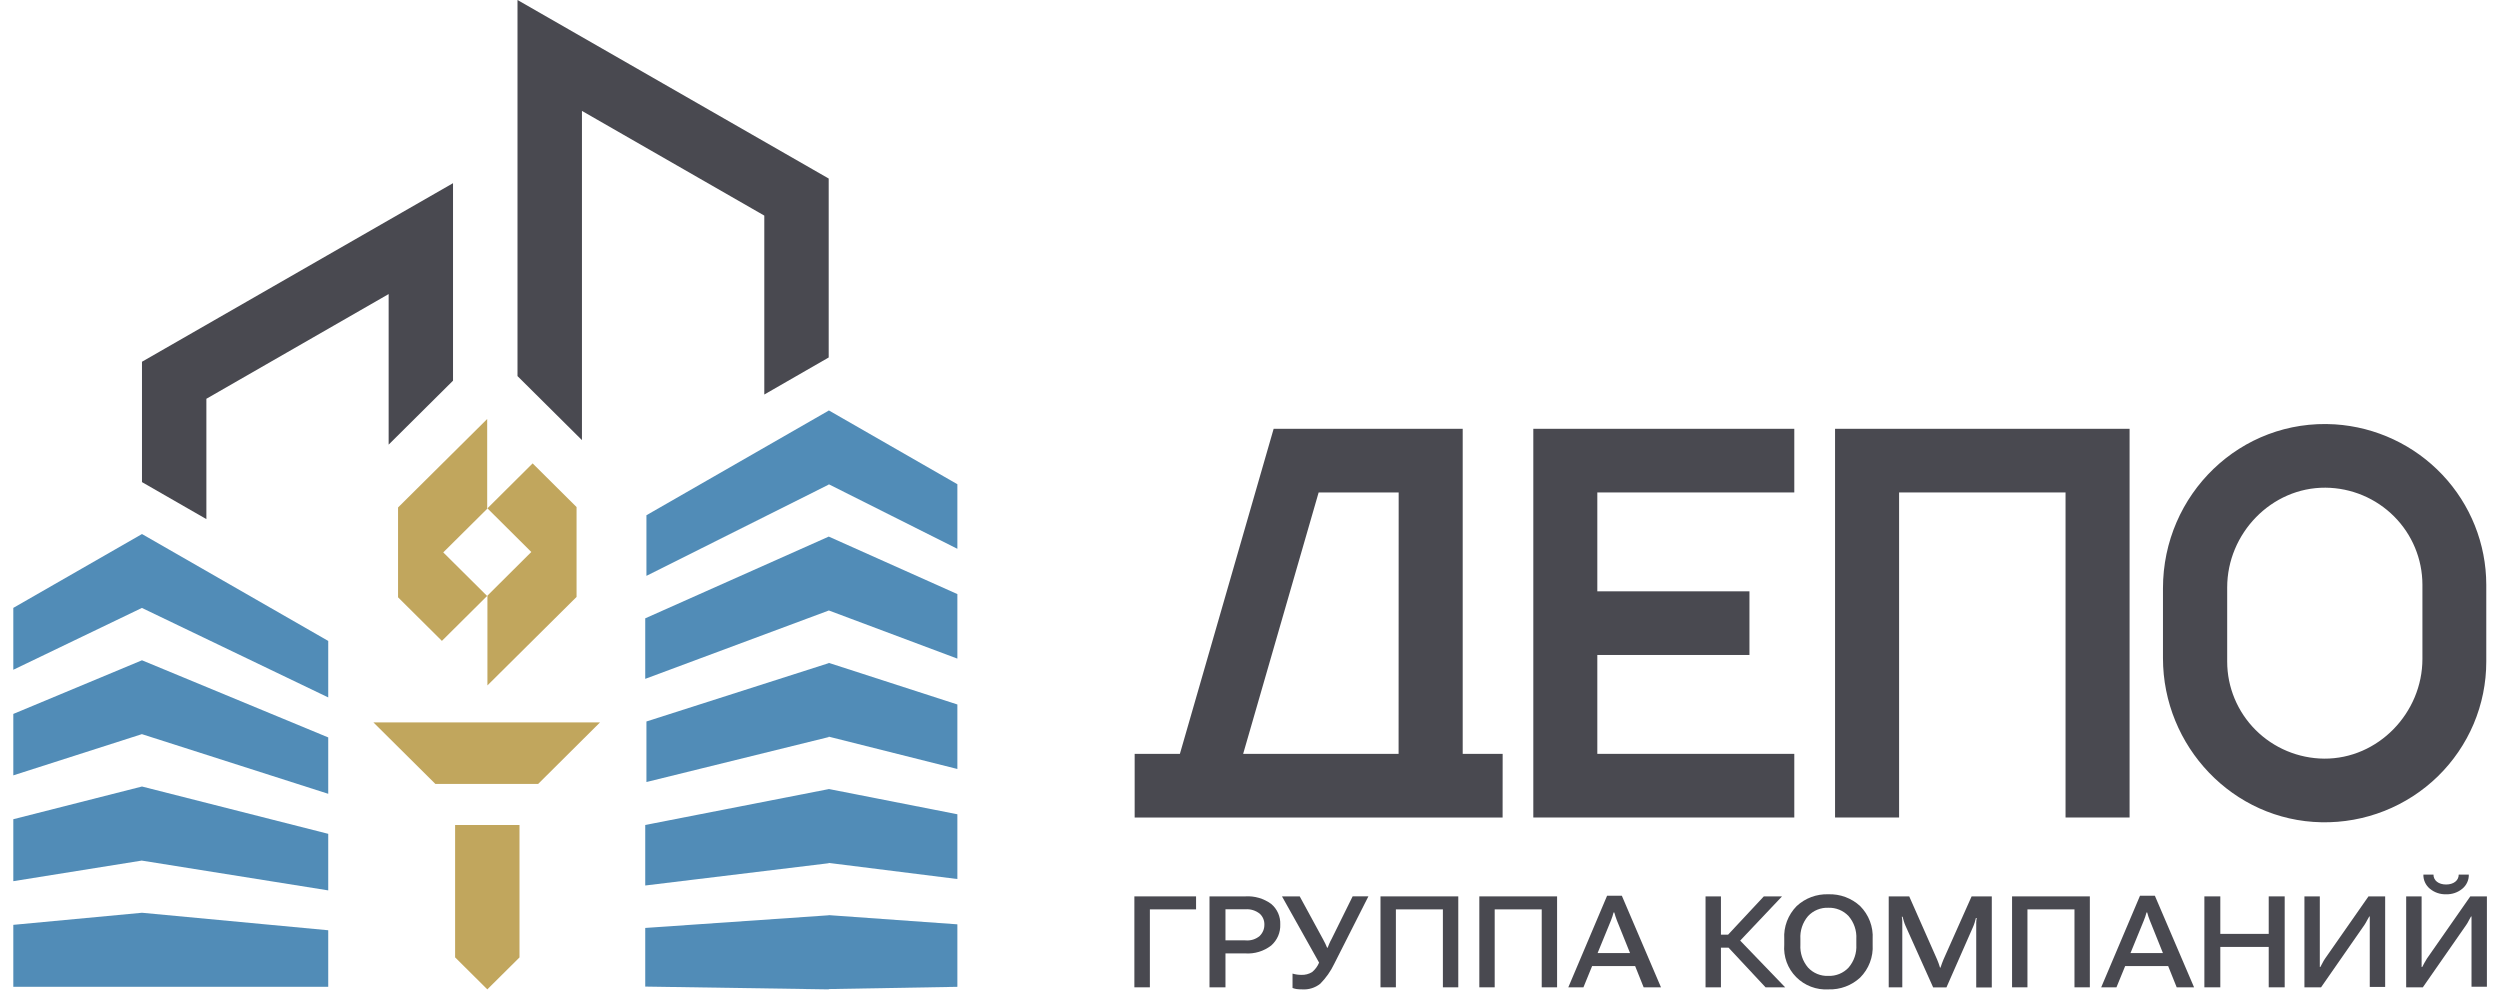 <?xml version="1.0" encoding="UTF-8"?> <svg xmlns="http://www.w3.org/2000/svg" width="96" height="38" viewBox="0 0 96 38" fill="none"> <path d="M22.347 4.259L29.349 8.279V15.15L31.822 13.727V6.856L19.872 0V14.442L22.347 16.901V4.259Z" fill="#494950"></path> <path d="M7.925 15.313L14.924 11.292V17.074L17.396 14.618V7.034L5.452 13.891V18.513L7.925 19.934V15.313Z" fill="#494950"></path> <path d="M5.452 28.192L12.604 30.482V28.317L5.452 25.355L0.511 27.415V29.774L5.452 28.19V28.192Z" fill="#518CB7"></path> <path d="M5.452 33.048L12.604 34.191V32.019L5.452 30.202L0.511 31.458V33.837L5.452 33.045V33.048Z" fill="#518CB7"></path> <path d="M5.452 37.894H12.604V35.722L5.452 35.05L0.511 35.514V37.894L5.452 37.892V37.894Z" fill="#518CB7"></path> <path d="M5.452 23.343V23.346L12.604 26.781V24.612L5.452 20.507L0.511 23.343V25.719L5.452 23.343Z" fill="#518CB7"></path> <path d="M36.763 22.813V25.291L31.822 23.44V23.445L24.777 26.068V23.744L31.822 20.606V20.604L36.763 22.813Z" fill="#518CB7"></path> <path d="M36.763 31.268V33.755L31.822 33.136V33.148L24.777 34.003V31.679L31.822 30.302V30.297L36.763 31.268Z" fill="#518CB7"></path> <path d="M36.763 18.594V21.074L31.822 18.594V18.609L24.823 22.113V19.785L31.822 15.767V15.757L36.763 18.594Z" fill="#518CB7"></path> <path d="M36.763 27.052V29.529L31.822 28.287V28.304L24.823 30.03V27.705L31.822 25.465V25.453L36.763 27.052Z" fill="#518CB7"></path> <path d="M36.763 35.494V37.894L31.822 37.98V37.992L24.777 37.885V35.633L31.822 35.147V35.141L36.763 35.494Z" fill="#518CB7"></path> <path d="M15.285 22.937L16.969 24.61L18.705 22.885L17.021 21.212L18.708 19.537V16.09L15.285 19.487V22.937Z" fill="#C1A65D"></path> <path d="M22.14 19.471L20.453 17.794L18.717 19.52L20.402 21.196L18.717 22.873V26.32L22.14 22.922V19.471Z" fill="#C1A65D"></path> <path d="M23.04 27.741H14.34L16.717 30.102H20.666L23.04 27.741Z" fill="#C1A65D"></path> <path d="M18.713 37.992L19.949 36.765V31.679H17.476V36.763L18.713 37.992Z" fill="#C1A65D"></path> <path d="M57.702 28.948H56.168V16.466H48.908L45.308 28.948H43.571V31.392H57.7L57.702 28.948ZM53.706 28.948H47.737L50.636 18.91H53.709L53.706 28.948Z" fill="#494950"></path> <path d="M68.901 18.91V16.466H58.879V31.392H68.901V28.948H61.337V25.151H67.179V22.707H61.337V18.91H68.901Z" fill="#494950"></path> <path d="M79.317 31.392H81.776V16.466H70.466V31.392H72.925V18.91H79.317V31.392Z" fill="#494950"></path> <path d="M89.661 16.295C86.036 16.071 83.058 18.981 83.058 22.59V25.274C83.058 28.658 85.744 31.513 89.148 31.575C89.973 31.591 90.793 31.443 91.56 31.14C92.326 30.837 93.025 30.385 93.614 29.811C94.202 29.236 94.67 28.551 94.99 27.795C95.309 27.038 95.473 26.227 95.473 25.407V22.45C95.47 20.883 94.868 19.375 93.789 18.233C92.71 17.09 91.234 16.397 89.661 16.295ZM93.021 25.301C93.021 27.374 91.322 29.145 89.246 29.132C88.257 29.123 87.311 28.727 86.614 28.03C85.917 27.332 85.525 26.39 85.524 25.407V22.557C85.524 20.485 87.223 18.713 89.299 18.727C90.288 18.735 91.234 19.131 91.931 19.828C92.628 20.525 93.019 21.467 93.021 22.45V25.301Z" fill="#494950"></path> <path d="M93.93 34.34C94.157 34.348 94.378 34.272 94.552 34.128C94.633 34.062 94.697 33.979 94.74 33.885C94.784 33.791 94.805 33.689 94.802 33.585H94.415C94.415 33.813 94.217 33.965 93.93 33.965C93.643 33.965 93.445 33.813 93.445 33.585H93.058C93.055 33.689 93.076 33.791 93.12 33.885C93.163 33.979 93.228 34.062 93.308 34.128C93.482 34.272 93.704 34.348 93.93 34.34Z" fill="#494950"></path> <path d="M43.56 37.913H44.155V34.92H45.929V34.421H43.56V37.913Z" fill="#494950"></path> <path d="M48.815 34.711C48.527 34.501 48.174 34.398 47.817 34.421H46.445V37.913H47.058V36.611H47.817C48.176 36.635 48.531 36.527 48.815 36.307C48.929 36.206 49.02 36.081 49.08 35.942C49.14 35.802 49.168 35.651 49.162 35.499C49.168 35.35 49.14 35.202 49.08 35.065C49.02 34.929 48.929 34.808 48.815 34.711ZM48.379 35.937C48.301 36.002 48.212 36.051 48.116 36.081C48.019 36.11 47.918 36.12 47.817 36.11H47.058V34.917H47.817C48.02 34.9 48.221 34.962 48.379 35.09C48.435 35.143 48.48 35.208 48.51 35.279C48.54 35.351 48.554 35.428 48.552 35.506C48.553 35.586 48.538 35.665 48.508 35.739C48.477 35.814 48.432 35.881 48.375 35.937H48.379Z" fill="#494950"></path> <path d="M51.133 36.057C51.1 36.115 51.07 36.176 51.044 36.238C51.025 36.283 51.006 36.335 50.981 36.393H50.961C50.936 36.335 50.915 36.283 50.893 36.238C50.87 36.193 50.841 36.133 50.799 36.057L49.909 34.421H49.228L50.653 36.965C50.595 37.106 50.503 37.23 50.385 37.328C50.261 37.404 50.115 37.442 49.968 37.435C49.855 37.435 49.742 37.418 49.633 37.386V37.939C49.682 37.957 49.733 37.97 49.784 37.979C49.86 37.989 49.936 37.993 50.012 37.992C50.258 38.007 50.501 37.931 50.695 37.778C50.917 37.554 51.1 37.294 51.235 37.01L52.547 34.419H51.942L51.133 36.057Z" fill="#494950"></path> <path d="M53.011 37.913H53.602V34.92H55.407V37.913H55.998V34.421H53.011V37.913Z" fill="#494950"></path> <path d="M56.806 37.913H57.396V34.92H59.202V37.913H59.792V34.421H56.806V37.913Z" fill="#494950"></path> <path d="M61.712 34.397L60.223 37.913H60.804L61.137 37.098H62.79L63.116 37.913H63.782L62.279 34.397H61.712ZM61.348 36.597L61.86 35.347C61.881 35.293 61.9 35.241 61.917 35.191C61.935 35.142 61.949 35.091 61.961 35.039H61.989C62.003 35.091 62.018 35.143 62.034 35.191C62.05 35.24 62.069 35.293 62.09 35.347L62.593 36.597H61.348Z" fill="#494950"></path> <path d="M68.43 34.421H67.731L66.359 35.891H66.084V34.421H65.493V37.913H66.084V36.39H66.376L67.797 37.913H68.55L66.823 36.119L68.43 34.421Z" fill="#494950"></path> <path d="M70.209 34.34C69.759 34.325 69.322 34.487 68.993 34.792C68.829 34.958 68.702 35.157 68.619 35.374C68.537 35.592 68.501 35.824 68.515 36.057V36.276C68.497 36.503 68.529 36.732 68.607 36.946C68.686 37.16 68.81 37.356 68.971 37.518C69.132 37.681 69.326 37.807 69.54 37.889C69.754 37.971 69.984 38.006 70.213 37.992C70.662 38.007 71.1 37.845 71.429 37.54C71.594 37.375 71.722 37.177 71.805 36.959C71.888 36.741 71.924 36.508 71.91 36.276V36.057C71.924 35.824 71.888 35.592 71.805 35.374C71.722 35.156 71.594 34.958 71.429 34.792C71.098 34.488 70.66 34.325 70.209 34.34ZM71.283 36.276C71.302 36.596 71.195 36.911 70.986 37.155C70.887 37.261 70.766 37.344 70.632 37.399C70.497 37.454 70.353 37.48 70.207 37.474C70.062 37.481 69.917 37.455 69.783 37.4C69.648 37.345 69.528 37.261 69.429 37.155C69.221 36.91 69.116 36.596 69.135 36.276V36.057C69.116 35.737 69.221 35.422 69.429 35.178C69.528 35.072 69.648 34.988 69.783 34.933C69.917 34.878 70.062 34.852 70.207 34.858C70.353 34.853 70.497 34.879 70.631 34.934C70.766 34.989 70.886 35.072 70.986 35.178C71.195 35.422 71.302 35.736 71.283 36.057V36.276Z" fill="#494950"></path> <path d="M74.629 36.847C74.609 36.896 74.588 36.946 74.57 36.998C74.553 37.05 74.534 37.103 74.516 37.155H74.496C74.482 37.103 74.464 37.051 74.445 36.998C74.426 36.944 74.407 36.896 74.386 36.847L73.314 34.421H72.527V37.913H73.048V35.547C73.048 35.497 73.048 35.442 73.048 35.374C73.048 35.307 73.038 35.255 73.029 35.202H73.059C73.071 35.252 73.087 35.307 73.107 35.374C73.124 35.433 73.145 35.491 73.17 35.547L74.233 37.916H74.744L75.764 35.596C75.787 35.545 75.807 35.49 75.828 35.423C75.849 35.355 75.863 35.305 75.875 35.25H75.905C75.895 35.307 75.89 35.365 75.887 35.423C75.887 35.485 75.887 35.54 75.887 35.596V37.918H76.485V34.421H75.71L74.629 36.847Z" fill="#494950"></path> <path d="M77.263 37.913H77.854V34.92H79.66V37.913H80.25V34.421H77.263V37.913Z" fill="#494950"></path> <path d="M82.176 34.397L80.686 37.913H81.272L81.606 37.098H83.258L83.585 37.913H84.252L82.747 34.397H82.176ZM81.811 36.597L82.323 35.347C82.344 35.293 82.363 35.241 82.381 35.191C82.398 35.143 82.412 35.091 82.426 35.039H82.452C82.466 35.091 82.481 35.143 82.497 35.191C82.513 35.24 82.532 35.293 82.554 35.347L83.056 36.597H81.811Z" fill="#494950"></path> <path d="M87.119 35.861H85.26V34.421H84.648V37.913H85.26V36.362H87.119V37.913H87.732V34.421H87.119V35.861Z" fill="#494950"></path> <path d="M89.284 36.808C89.247 36.863 89.213 36.918 89.183 36.98C89.153 37.043 89.127 37.088 89.101 37.134H89.081C89.081 37.081 89.081 37.02 89.081 36.962C89.081 36.903 89.081 36.835 89.081 36.789V34.421H88.49V37.913H89.129L90.794 35.518C90.831 35.462 90.864 35.405 90.894 35.345C90.924 35.29 90.954 35.24 90.98 35.193H90.999C90.999 35.247 90.999 35.307 90.999 35.366V37.899H91.59V34.421H90.95L89.284 36.808Z" fill="#494950"></path> <path d="M94.86 34.421L93.195 36.808C93.158 36.864 93.125 36.921 93.094 36.98L93.013 37.134H92.99C92.99 37.08 92.99 37.023 92.99 36.962C92.99 36.896 92.99 36.835 92.99 36.789V34.421H92.397V37.913H93.037L94.703 35.518C94.74 35.462 94.775 35.407 94.804 35.345L94.887 35.193H94.906C94.906 35.247 94.906 35.307 94.906 35.366C94.906 35.425 94.906 35.494 94.906 35.538V37.891H95.497V34.421H94.86Z" fill="#494950"></path> </svg> 